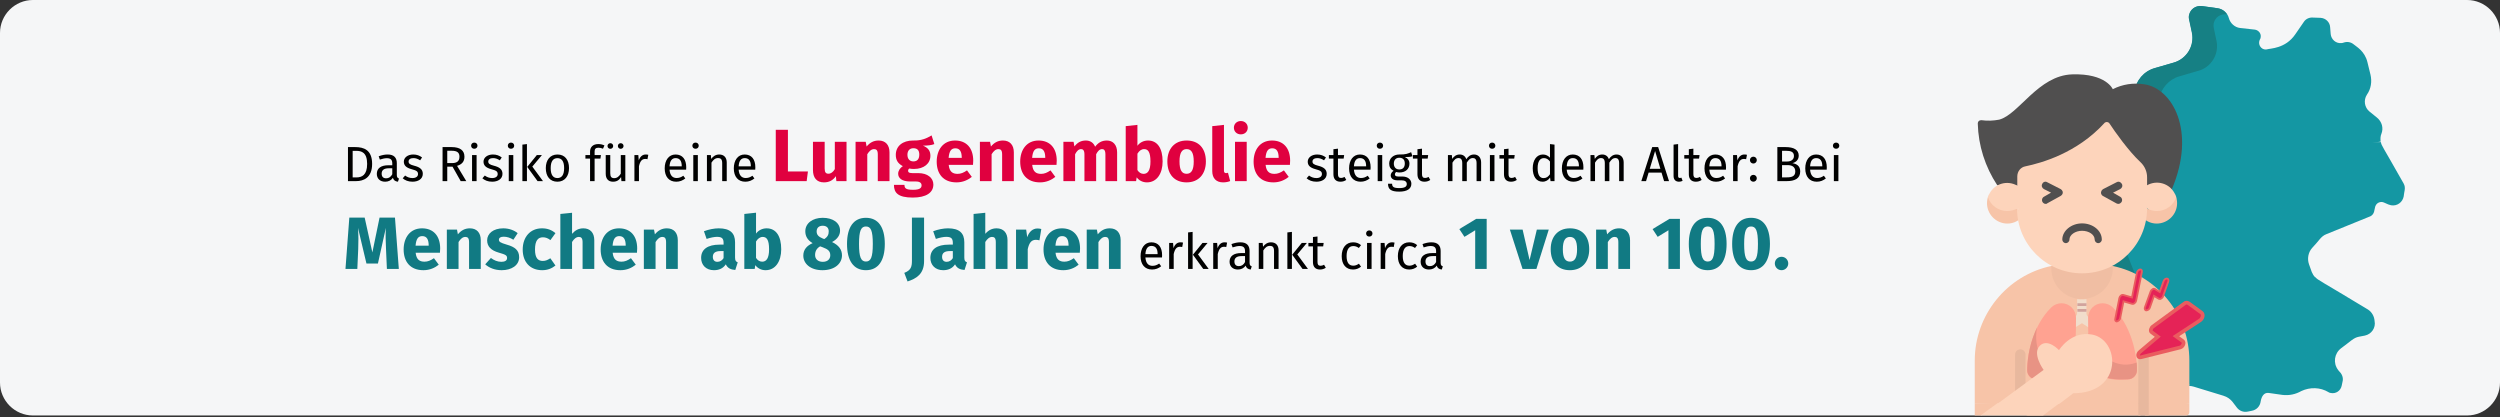<?xml version="1.0" encoding="UTF-8"?>
<svg xmlns="http://www.w3.org/2000/svg" xmlns:xlink="http://www.w3.org/1999/xlink" width="911px" height="152px" viewBox="0 0 911 152" version="1.1">
  <rect x="0" y="0" width="911" height="152" fill="#333333" stroke="none"/>
  <title>lungenembolie-haeufigkeit</title>
  <g id="Page-1" stroke="none" stroke-width="1" fill="none" fill-rule="evenodd">
    <g id="vorlage" transform="translate(2, -6711)" fill-rule="nonzero">
      <g id="lungenembolie-haeufigkeit" transform="translate(-2, 6711)">
        <g>
          <g id="Mask" fill="#F5F6F7">
            <path d="M911,12 L911,139.4 C911,146 905.6,151.4 899,151.4 L899,151.4 L12,151.4 C5.4,151.4 0,146 0,139.4 L0,12 C0,5.4 5.4,0 12,0 L899,0 C905.6,0 911,5.4 911,12 Z" id="Path"></path>
          </g>
          <g id="Group" transform="translate(719.6, 2.164)">
            <g id="Path" transform="translate(43.013, 0)">
              <path d="M105.188,46.536 C104.787,47.436 104.787,48.436 104.888,49.436 L58.688,56.836 L11.787,49.436 L12.988,46.036 C14.088,42.936 13.887,41.336 15.287,31.236 C15.787,27.136 18.788,23.736 22.688,22.636 L29.587,20.636 C34.288,19.336 37.188,14.536 36.188,9.736 L35.188,5.036 C34.688,2.736 36.188,0.536 38.388,0.136 C38.888,0.036 39.288,0.036 39.788,0.036 L45.487,0.836 C47.487,1.136 49.087,2.536 49.587,4.436 C50.087,6.336 51.788,7.836 53.688,8.036 L59.087,8.636 C60.388,8.836 61.388,10.036 61.188,11.336 C61.188,11.636 61.087,11.936 60.888,12.236 C60.288,13.436 60.688,14.836 61.788,15.536 C62.288,15.836 62.888,15.936 63.388,15.836 C64.588,15.436 70.188,15.636 73.787,10.336 L76.888,5.836 C77.588,4.736 78.888,4.136 80.188,4.236 L82.987,4.336 C84.888,4.436 86.388,5.936 86.487,7.736 L86.688,10.236 C86.888,12.236 88.588,13.736 90.588,13.536 C90.888,13.536 91.188,13.436 91.487,13.336 C92.688,12.936 93.987,13.136 94.987,13.936 C95.987,14.836 99.088,16.336 100.088,20.536 L101.188,25.036 C101.787,27.536 101.388,30.236 99.888,32.336 C98.588,34.336 98.987,37.036 100.888,38.536 L103.487,40.636 C105.388,42.136 105.987,44.536 105.188,46.536 L105.188,46.536 Z" fill="#1497A3"></path>
              <path d="M21.887,49.036 C22.988,45.936 22.788,44.336 24.188,34.236 C24.688,30.136 27.688,26.736 31.587,25.636 L38.487,23.636 C43.188,22.336 46.087,17.536 45.087,12.736 L44.087,8.036 C43.587,5.736 45.087,3.536 47.288,3.136 C47.788,3.036 48.188,3.036 48.688,3.036 L48.888,3.036 C48.087,1.836 46.888,1.036 45.388,0.836 L39.688,0.036 C37.388,-0.264 35.288,1.336 34.987,3.636 C34.888,4.136 34.987,4.536 35.087,5.036 L36.087,9.736 C37.087,14.536 34.188,19.236 29.488,20.636 L22.587,22.636 C18.587,23.736 15.688,27.136 15.188,31.236 C13.787,41.236 13.988,42.936 12.887,46.036 L11.688,49.436 L21.188,50.936 L21.887,49.036 Z" fill="#168084"></path>
              <path d="M99.088,120.136 L96.987,120.536 C94.987,120.936 94.188,122.036 90.487,124.736 C87.987,126.636 87.487,130.136 89.388,132.636 C89.487,132.736 89.588,132.936 89.688,133.036 C90.688,133.936 91.287,135.236 91.088,136.536 L90.688,138.436 C90.287,140.236 88.588,141.436 86.688,141.036 C86.388,140.936 86.088,140.936 85.888,140.736 C82.888,138.936 79.188,138.836 75.987,140.336 C73.888,141.536 71.487,142.036 69.088,141.736 L64.188,141.036 C62.288,140.736 61.487,142.436 61.188,144.036 C60.987,145.836 59.688,147.236 57.888,147.536 L56.388,147.836 C54.888,148.136 53.388,147.536 52.487,146.336 C51.487,145.236 50.587,142.936 47.587,142.036 L36.788,138.736 C34.788,138.136 32.587,138.536 30.988,139.736 L29.488,140.836 C27.988,141.936 26.087,142.236 24.387,141.436 L21.587,140.236 C19.587,139.336 18.387,137.236 18.587,135.036 L19.087,130.136 C19.387,127.236 20.587,124.436 22.587,122.236 L25.788,118.636 C26.988,117.136 27.288,115.136 26.488,113.436 C25.988,111.636 24.488,110.336 22.587,110.136 L7.487,108.336 C5.487,108.136 3.987,106.236 4.287,104.236 C4.287,103.836 4.388,103.536 4.588,103.236 L6.088,99.836 C6.188,99.536 6.287,99.136 6.388,98.836 L41.188,90.536 L81.088,98.836 C82.188,100.036 82.287,99.736 100.287,110.636 C101.688,111.536 102.588,113.136 102.688,114.836 C103.188,117.236 101.588,119.636 99.088,120.136 L99.088,120.136 Z" fill="#1497A3"></path>
              <path d="M6.388,98.736 C6.388,99.136 6.287,99.436 6.088,99.736 L4.588,103.136 C3.788,105.036 4.588,107.236 6.487,108.036 C6.787,108.136 7.188,108.236 7.487,108.336 L14.188,109.136 C13.588,108.136 13.387,106.936 13.787,105.836 C14.287,103.836 14.688,101.836 14.887,99.836 C14.988,99.536 15.088,99.136 15.188,98.836 L6.388,98.736 L6.388,98.736 Z" fill="#168084"></path>
              <path d="M113.287,69.436 C112.888,71.536 110.888,73.036 108.688,72.636 C108.388,72.536 107.987,72.436 107.688,72.336 L106.088,71.636 C104.987,71.136 103.588,71.636 103.088,72.736 C102.987,72.836 102.987,73.036 102.888,73.236 L102.487,75.036 C102.287,75.736 101.787,76.336 101.188,76.636 L85.188,83.136 C83.088,83.936 82.588,85.436 79.888,88.236 C78.487,89.836 78.088,92.136 78.787,94.136 L79.787,96.936 C80.088,97.636 80.487,98.336 80.987,98.836 L6.388,98.836 C6.487,98.236 6.388,97.536 6.188,97.036 C-0.013,81.136 2.087,88.036 0.188,79.936 C-0.312,77.536 0.188,75.036 1.688,73.036 C3.587,70.336 3.788,66.736 2.288,63.836 C1.288,61.836 2.188,59.336 4.188,58.336 C4.787,58.036 5.388,57.936 5.987,57.936 C7.688,57.936 9.287,56.836 9.887,55.236 L11.887,49.636 L104.987,49.636 C105.287,51.136 105.287,50.536 113.287,64.736 C114.188,66.336 113.388,67.836 113.287,69.436 L113.287,69.436 Z" fill="#1497A3"></path>
              <path d="M15.088,96.936 C8.887,81.036 10.988,87.936 9.088,79.836 C8.588,77.436 9.088,74.936 10.588,72.936 C12.488,70.236 12.688,66.636 11.188,63.736 C10.188,61.736 11.088,59.236 13.088,58.236 C13.688,57.936 14.287,57.836 14.887,57.836 C16.587,57.836 18.188,56.736 18.788,55.136 L21.887,49.536 L11.988,49.536 L9.988,55.136 C9.387,56.736 7.888,57.836 6.088,57.836 C3.788,57.836 1.988,59.636 1.988,61.936 C1.988,62.536 2.087,63.136 2.388,63.736 C3.987,66.636 3.788,70.236 1.788,72.936 C0.287,74.936 -0.212,77.436 0.287,79.836 C2.188,87.936 0.087,81.036 6.287,96.936 C6.487,97.536 6.588,98.136 6.487,98.736 L15.387,98.736 C15.387,98.136 15.387,97.436 15.088,96.936 Z" fill="#168084"></path>
            </g>
            <g transform="translate(0, 24.916)">
              <path d="M76,119.82 L78.2,112.92 L78.2,104.32 C78.2,87.62 66.5,73.22 50.2,69.82 C43.3,73.52 34.9,73.52 28,69.82 C11.7,73.22 2.78383965e-22,87.72 2.78383965e-22,104.32 L2.78383965e-22,119.82 L40,122.02 L76,119.82 Z" id="Path" fill="#F7C4A8"></path>
              <path d="M8.2,40.42 C3.8,33.72 1.3,26.02 1.1,17.92 C1.1,17.22 1.6,16.72 2.3,16.72 C2.4,16.72 2.4,16.72 2.5,16.72 C4.6,17.02 6.8,16.92 8.9,16.52 C16.1,14.62 23.1,0.42 35.5,0.02 C47.9,-0.38 50.3,5.42 50.3,5.42 C53.8,3.62 57.8,3.02 61.7,3.62 C71.9,5.02 80.9,20.52 71.8,41.92 L8.2,40.42 Z" id="Path" fill="#504F4F"></path>
              <path d="M4.8,44.62 C4.7,48.62 7.9,51.82 11.8,51.92 L15.4,48.92 L18.5,44.72 L15.4,40.52 C11.8,38.52 7.3,39.82 5.4,43.42 C5.1,43.82 4.9,44.22 4.8,44.62 L4.8,44.62 Z" id="Path" fill="#FDD4BB"></path>
              <path d="M11.8,49.82 C8.6,49.82 5.7,47.72 4.8,44.72 C3.6,48.62 5.7,52.72 9.6,54.02 C11.7,54.72 14,54.42 15.8,53.22 L17.7,50.62 L15.4,48.92 C14.3,49.52 13.1,49.82 11.8,49.82 L11.8,49.82 Z" id="Path" fill="#F7C4A8"></path>
              <path d="M73.4,44.62 C73.5,48.62 70.3,51.82 66.4,51.92 L62.8,48.82 L59.7,44.62 L62.8,40.42 C66.4,38.42 70.9,39.72 72.8,43.32 C73.1,43.82 73.3,44.22 73.4,44.62 L73.4,44.62 Z" id="Path" fill="#FDD4BB"></path>
              <path d="M66.4,49.82 C69.6,49.82 72.5,47.72 73.4,44.72 C74.6,48.62 72.5,52.72 68.6,54.02 C66.5,54.72 64.2,54.42 62.4,53.22 L60.5,50.62 L62.8,48.92 C63.9,49.52 65.1,49.82 66.4,49.82 Z" id="Path" fill="#F7C4A8"></path>
              <path d="M39.1,70.22 C52.2,70.22 62.8,61.02 62.8,44.32 L62.8,37.52 C62.8,35.42 61.9,33.42 60.4,32.02 C56,27.92 51,20.82 49.1,17.92 C48.7,17.32 47.9,17.22 47.4,17.62 C47.3,17.72 47.2,17.72 47.2,17.82 C37.2,28.72 24.3,32.32 18.5,33.52 C16.7,33.82 15.5,35.42 15.5,37.22 L15.5,44.42 C15.4,60.02 26,70.22 39.1,70.22 Z" id="Path" fill="#FDD4BB"></path>
              <polygon id="Path" fill="#F7C4A8" points="78.2 119.82 69.2 122.02 60.2 119.82 60.2 112.92 78.2 112.92"></polygon>
              <path d="M62.1,124.32 L77,124.32 C77.7,124.32 78.2,123.82 78.2,123.12 L78.2,119.82 L62.1,119.82 L60.2,122.12 L62.1,124.32 Z" id="Path" fill="#F7C4A8"></path>
              <polygon id="Path" fill="#F7C4A8" points="60.2 119.82 33.1 119.82 25.8 122.02 18.7 124.32 60.4 124.32 60.2 122.02"></polygon>
              <path d="M63.4,119.82 L63.4,102.12 C63.4,101.12 62.6,100.22 61.5,100.22 C60.4,100.22 59.6,101.02 59.6,102.12 L59.6,119.82 L61.5,122.12 L63.4,119.82 Z" id="Path" fill="#E8B89E"></path>
              <path d="M18.5,119.82 L18.5,102.12 C18.5,101.12 17.7,100.22 16.6,100.22 C15.6,100.22 14.7,101.02 14.7,102.12 L14.7,119.82 L16.6,122.12 L18.5,119.82 Z" id="Path" fill="#E8B89E"></path>
              <polygon id="Path" fill="#E8B89E" points="59.6 119.82 63.4 119.82 63.4 124.32 59.6 124.32"></polygon>
              <path d="M50.3,70.62 C50.3,76.12 46.4,80.72 41,81.72 C40.4,81.82 39.7,81.92 39.1,81.92 C32.9,81.92 27.9,76.92 27.9,70.72 L27.9,70.72 C27.9,70.42 27.9,70.12 27.9,69.82 L50.3,69.82 C50.3,70.02 50.3,70.32 50.3,70.62 Z" id="Path" fill="#F0BEA3"></path>
              <path d="M39.1,68.02 C26,68.02 15.4,57.42 15.4,44.32 L15.4,48.82 C15.4,61.92 26,72.52 39.1,72.52 C52.2,72.52 62.8,61.92 62.8,48.82 L62.8,44.32 C62.8,57.42 52.2,68.02 39.1,68.02 L39.1,68.02 Z" id="Path" fill="#FDD4BB"></path>
              <polygon id="Path" fill="#F7C4A8" points="2.78383965e-22 119.82 2.78383965e-22 124.32 2.2 124.32 9.8 122.02 8.4 119.82"></polygon>
              <g id="adern" transform="translate(19.1, 81.92)">
                <path d="M25.9,9.1 L24.6,11.2 C24.5,11.4 24.2,11.5 24,11.3 L24,11.3 L20.6,9.2 C20.5,9.1 20.3,9 20.2,8.9 C20.1,8.8 19.9,8.8 19.7,8.9 C19.6,9 19.4,9.1 19.3,9.2 L15.9,11.3 C15.7,11.4 15.5,11.4 15.3,11.2 L15.3,11.2 L14,9.1 C13.9,8.9 13.9,8.7 14.1,8.5 L17.5,6.4 C17.9,6.1 18.2,5.6 18.2,5.1 L18.2,0 C18.7,0.1 19.2,0.1 19.8,0.1 C20.4,0.1 21,0.1 21.6,0 L21.6,5.2 C21.6,5.7 21.9,6.2 22.3,6.5 L25.7,8.6 C26,8.7 26,8.9 25.9,9.1 Z" id="Path" fill="#F1DDCB"></path>
                <g id="Gruppe_11" transform="translate(18.3, 1.5)" fill="#D1A39D">
                  <rect id="Gruppe_2" x="0" y="0" width="3.3" height="1"></rect>
                  <rect id="Gruppe_1" x="0" y="2.1" width="3.3" height="1"></rect>
                </g>
                <path d="M30.7,9.5 C30.5,9.7 30.3,9.7 30,9.7 L25,8.3 L24.6,10.2 L29.5,11.3 C29.7,11.4 29.9,11.6 30,11.8 L30.5,13.7 C30.4,14.2 30.4,14.7 30.3,15.2 L31.2,13 L33.3,16.7 L31.8,12.9 C31.9,12.9 35.8,15.6 35.8,15.5 L31.5,11.4 C31.5,11.3 31.5,11.2 31.4,11.2 C31.4,11.1 31.4,11 31.5,11 C31.6,11 31.6,10.9 31.7,10.8 L35.7,13.1 C35.8,13 32.4,10.1 32.4,10.1 L33.6,8.8 C33.6,8.8 32.1,9.1 32,9.2 L31.6,6.2 L31.1,9.2 L30.7,9.5 Z" id="Gruppe_8" fill="#F1DDCB"></path>
                <path d="M27.6,13.9 L24.7,9.6 L23.4,10.5 L26.3,14.8 C26.4,15 26.5,15.3 26.4,15.5 L25.2,20.9 L27.5,16.9 C27.5,16.8 31.4,22.5 31.4,22.5 C31.4,22.4 28,15.8 28.1,15.8 C28.2,15.8 30.1,17.4 30.1,17.4 C30.2,17.4 34.9,21 34.9,21 C34.9,21 33.9,20 32.7,18.9 L34.1,19.1 C34,19 32.2,18.4 32.1,18.3 C31,17.2 29.9,16.1 29.9,16.1 C29.9,16.1 27.7,14.1 27.6,13.9 Z" id="Gruppe_7" fill="#F1DDCB"></path>
                <polyline id="Gruppe_6" fill="#F1DDCB" points="26.3 18.8 27.3 20.5 26.5 22.5 27.7 21 29 23.2 26.9 17.8"></polyline>
                <polyline id="Gruppe_5" fill="#F1DDCB" points="31.1 18.1 31.7 21 31.6 18.5"></polyline>
                <path d="M8.6,9.1 L8.1,6.1 L7.7,9.1 C7.6,9 6.1,8.7 6.1,8.7 L7.3,10 C7.2,10.1 3.9,13 4,13 L8,10.7 C8.1,10.8 8.1,10.8 8.2,10.9 C8.3,10.9 8.3,11 8.3,11.1 C8.3,11.2 8.2,11.3 8.2,11.3 L3.9,15.4 C3.9,15.5 7.8,12.8 7.9,12.8 L6.4,16.6 L8.5,12.9 L9.4,15.1 C9.4,14.6 9.3,14.1 9.2,13.6 L9.7,11.7 C9.8,11.5 10,11.3 10.2,11.2 L15.1,10.1 L14.7,8.2 L9.7,9.6 C9.5,9.7 9.2,9.6 9,9.4 L8.6,9.1 Z" id="Gruppe_4" fill="#F1DDCB"></path>
                <path d="M10,16.1 C10,16.1 8.9,17.1 7.8,18.3 C7.7,18.4 5.9,19 5.8,19.1 L7.2,18.9 C6.1,20 5,21 5,21 C5,21 9.7,17.4 9.8,17.4 C9.8,17.4 11.7,15.8 11.8,15.8 C11.9,15.8 6.4,24.8 6.4,24.9 C6.4,24.9 12.3,16.8 12.3,16.9 L14.6,20.9 L13.9,17.8 L15,18.2 L13.7,16.9 L13.4,15.6 C13.3,15.4 13.3,15.1 13.5,14.9 L16.4,10.6 L15.1,9.7 L12.2,14 C12.1,14.1 10,16.1 10,16.1 Z" id="Gruppe_3" fill="#F1DDCB"></path>
                <polyline id="Gruppe_2-2" fill="#F1DDCB" points="9.4 20.7 10.5 22.4 9.7 24.4 10.8 22.9 12.2 25.1 10.1 19.7"></polyline>
                <path d="M27.5,1.5 C28.9,1.5 30.3,2.1 31.3,3.1 C37.6,9.4 40,19.2 40,26 C40,27.8 38.5,29.3 36.7,29.3 C35.1,29.3 29.3,30 25.7,27.3 C25.5,27.1 25.3,27 25.1,26.8 C24.5,26.2 24,25.4 23.8,24.5 C22.3,19.2 22.2,12.2 22.2,7 C22.2,3.8 24.6,1.5 27.5,1.5 Z" id="Gruppe_16" fill="#FFA291"></path>
                <path d="M36.7,29.2 C38.5,29.2 40,27.7 40,25.9 L40,25.9 C40,25 40,24 39.9,23.1 C30.9,26.5 24,17.9 22.3,12.4 C22.4,16.4 22.9,20.4 23.8,24.3 C24.1,25.5 24.8,26.5 25.7,27.1 C29.3,29.8 35.1,29.2 36.7,29.2 Z" id="Gruppe_15" fill="#E89384"></path>
                <path d="M12.5,1.5 C11.1,1.5 9.7,2.1 8.7,3.1 C2.4,9.4 1.13686838e-13,19.2 1.13686838e-13,26 C1.13686838e-13,27.8 1.5,29.3 3.3,29.3 C4.9,29.3 10.7,30 14.3,27.3 C15.3,26.6 16,25.6 16.2,24.5 C17.7,19.2 17.8,12.2 17.8,7 C17.8,3.8 15.4,1.5 12.5,1.5 L12.5,1.5 Z" id="Gruppe_14" fill="#FFA291"></path>
                <path d="M16.7,22.2 C5.1,28.1 2.2,17.4 3.6,10.3 C1.3,15.2 0.1,20.5 -2.78383965e-22,25.9 C-2.78383965e-22,27.7 1.5,29.2 3.3,29.2 C4.9,29.2 10.7,29.9 14.3,27.2 C15.3,26.5 16,25.5 16.2,24.4 C16.4,23.6 16.6,22.9 16.7,22.2 Z" id="Gruppe_13" fill="#E89384"></path>
              </g>
              <path d="M8.3,120.02 L20.1,122.02 L30.9,120.02 L35.9,116.22 C54.1,116.22 53,96.72 42.7,94.82 C35,93.42 30.7,100.52 30.7,100.52 C30.7,100.52 26.6,96.02 23.7,98.92 C20.8,101.82 25.1,107.72 25.1,107.72 L8.3,120.02 Z" id="Path" fill="#FDD4BB"></path>
              <polygon id="Path" fill="#FDD4BB" points="8.3 119.82 2.1 124.32 24.9 124.32 30.9 119.82"></polygon>
              <path d="M25.9,47.22 C25.1,47.22 24.5,46.62 24.5,45.82 C24.5,45.32 24.8,44.82 25.2,44.62 L27.8,43.12 L25.2,41.82 C24.5,41.42 24.2,40.62 24.6,39.92 C24.8,39.42 25.3,39.12 25.8,39.12 C26,39.12 26.2,39.22 26.4,39.32 L31.3,41.82 C32,42.22 32.3,43.02 31.9,43.72 C31.8,43.92 31.6,44.12 31.3,44.32 L26.4,47.02 C26.4,47.12 26.2,47.22 25.9,47.22 L25.9,47.22 Z" id="Path" fill="#504F4F"></path>
              <path d="M52.3,47.22 C52.1,47.22 51.8,47.12 51.6,47.02 L46.7,44.32 C46,43.92 45.8,43.12 46.2,42.42 C46.3,42.22 46.5,42.02 46.8,41.82 L51.7,39.32 C52.4,38.92 53.2,39.22 53.6,39.92 C54,40.62 53.7,41.42 53,41.82 L50.4,43.12 L53,44.62 C53.7,45.02 53.9,45.82 53.5,46.52 C53.2,46.92 52.8,47.22 52.3,47.22 L52.3,47.22 Z" id="Path" fill="#504F4F"></path>
              <g id="Path" transform="translate(51.161, 71.104)" fill="#E52357" stroke="#EA5C5F">
                <path d="M25.239,12.415 L13.739,20.815 C13.039,21.315 12.739,22.415 13.239,22.815 L15.539,24.515 L9.039,30.015 C8.039,30.815 8.239,32.315 9.339,32.015 L23.739,28.415 C24.739,28.115 25.339,26.615 24.639,26.115 L22.139,24.315 L30.839,18.615 C31.939,17.915 32.239,16.415 31.539,15.815 L26.739,12.315 C26.239,12.015 25.639,12.015 25.239,12.415 Z" stroke-width="1.351"></path>
                <path d="M0.239,18.815 C0.039,18.615 -0.061,18.315 0.039,18.015 L1.539,10.415 C1.639,10.015 1.839,9.715 2.139,9.515 C2.339,9.315 2.739,9.215 3.039,9.315 L6.139,10.215 L7.939,1.215 C8.039,0.615 8.439,0.215 9.039,0.015 C9.539,-0.085 9.839,0.315 9.739,0.915 L7.639,11.415 C7.539,11.815 7.339,12.115 7.039,12.315 C6.839,12.515 6.439,12.615 6.139,12.515 L3.039,11.615 L1.839,17.715 C1.739,18.315 1.239,18.715 0.739,18.915 C0.539,19.015 0.339,18.915 0.239,18.815 Z" stroke-width="0.675"></path>
                <path d="M11.039,14.815 C10.739,14.515 10.739,14.115 10.839,13.815 L12.939,8.015 C13.039,7.715 13.339,7.415 13.639,7.215 C13.839,7.015 14.239,7.015 14.439,7.115 L16.239,8.215 L17.639,4.315 C17.839,3.715 18.339,3.315 18.839,3.315 C19.339,3.315 19.539,3.815 19.339,4.415 L17.439,9.815 C17.339,10.215 17.039,10.415 16.739,10.615 C16.539,10.815 16.139,10.815 15.939,10.715 L14.139,9.615 L12.639,13.915 C12.439,14.515 11.939,14.815 11.439,14.915 C11.239,14.915 11.139,14.915 11.039,14.815 Z" stroke-width="0.675"></path>
              </g>
              <path d="M45,61.52 C44.3,61.52 43.7,60.92 43.7,60.22 C43.7,58.42 41.6,57.02 39.1,57.02 C36.6,57.02 34.5,58.52 34.5,60.22 C34.5,60.92 33.9,61.52 33.2,61.52 C32.5,61.52 31.9,60.92 31.9,60.22 C31.9,57.02 35.2,54.32 39.1,54.32 C43,54.32 46.3,56.92 46.3,60.22 C46.3,60.92 45.7,61.52 45,61.52 Z" id="Path" fill="#504F4F"></path>
            </g>
          </g>
        </g>
        <g id="Das-Risiko-für-eine" transform="translate(125.891, 44.103)">
          <path d="M3.501,9.495 L0.909,9.495 L0.909,21.897 L3.879,21.897 C6.561,21.897 9.711,20.691 9.711,15.633 C9.711,10.485 6.669,9.495 3.501,9.495 Z M3.879,10.863 C5.859,10.863 7.893,11.439 7.893,15.633 C7.893,19.719 5.949,20.547 4.005,20.547 L2.619,20.547 L2.619,10.863 L3.879,10.863 Z" id="Shape" fill="#000000"></path>
          <path d="M18.711,19.683 L18.711,15.345 C18.711,13.365 17.667,12.195 15.381,12.195 C14.319,12.195 13.275,12.411 12.105,12.843 L12.519,14.049 C13.491,13.725 14.373,13.545 15.075,13.545 C16.389,13.545 17.055,14.049 17.055,15.417 L17.055,16.119 L15.597,16.119 C12.951,16.119 11.421,17.217 11.421,19.251 C11.421,20.943 12.555,22.113 14.445,22.113 C15.597,22.113 16.605,21.681 17.271,20.691 C17.559,21.627 18.171,22.005 19.125,22.113 L19.503,20.961 C19.017,20.781 18.711,20.511 18.711,19.683 Z M14.823,20.871 C13.743,20.871 13.185,20.277 13.185,19.161 C13.185,17.865 14.067,17.217 15.813,17.217 L17.055,17.217 L17.055,19.395 C16.515,20.385 15.795,20.871 14.823,20.871 Z" id="Shape" fill="#000000"></path>
          <path d="M24.687,12.195 C22.725,12.195 21.267,13.293 21.267,14.805 C21.267,16.137 22.077,17.019 24.129,17.559 C25.965,18.045 26.433,18.405 26.433,19.341 C26.433,20.241 25.641,20.781 24.399,20.781 C23.373,20.781 22.491,20.439 21.735,19.863 L20.853,20.871 C21.681,21.591 22.833,22.113 24.435,22.113 C26.361,22.113 28.179,21.213 28.179,19.233 C28.179,17.577 27.027,16.785 25.029,16.281 C23.499,15.885 22.995,15.525 22.995,14.751 C22.995,13.995 23.661,13.509 24.741,13.509 C25.623,13.509 26.361,13.779 27.207,14.319 L27.909,13.275 C27.009,12.591 26.019,12.195 24.687,12.195 Z" id="Path" fill="#000000"></path>
          <path d="M41.985,21.897 L44.019,21.897 L40.671,16.335 C42.453,15.795 43.353,14.751 43.353,13.005 C43.353,10.683 41.733,9.495 38.637,9.495 L35.379,9.495 L35.379,21.897 L37.089,21.897 L37.089,16.641 L39.015,16.641 L41.985,21.897 Z M37.089,15.327 L37.089,10.827 L38.619,10.827 C40.653,10.827 41.535,11.457 41.535,13.005 C41.535,14.679 40.545,15.327 38.817,15.327 L37.089,15.327 Z" id="Shape" fill="#000000"></path>
          <path d="M46.935,7.857 C46.251,7.857 45.783,8.343 45.783,8.991 C45.783,9.621 46.251,10.107 46.935,10.107 C47.637,10.107 48.105,9.621 48.105,8.991 C48.105,8.343 47.637,7.857 46.935,7.857 Z M47.781,12.411 L46.125,12.411 L46.125,21.897 L47.781,21.897 L47.781,12.411 Z" id="Shape" fill="#000000"></path>
          <path d="M53.721,12.195 C51.759,12.195 50.301,13.293 50.301,14.805 C50.301,16.137 51.111,17.019 53.163,17.559 C54.999,18.045 55.467,18.405 55.467,19.341 C55.467,20.241 54.675,20.781 53.433,20.781 C52.407,20.781 51.525,20.439 50.769,19.863 L49.887,20.871 C50.715,21.591 51.867,22.113 53.469,22.113 C55.395,22.113 57.213,21.213 57.213,19.233 C57.213,17.577 56.061,16.785 54.063,16.281 C52.533,15.885 52.029,15.525 52.029,14.751 C52.029,13.995 52.695,13.509 53.775,13.509 C54.657,13.509 55.395,13.779 56.241,14.319 L56.943,13.275 C56.043,12.591 55.053,12.195 53.721,12.195 Z" id="Path" fill="#000000"></path>
          <path d="M60.309,7.857 C59.625,7.857 59.157,8.343 59.157,8.991 C59.157,9.621 59.625,10.107 60.309,10.107 C61.011,10.107 61.479,9.621 61.479,8.991 C61.479,8.343 61.011,7.857 60.309,7.857 Z M61.155,12.411 L59.499,12.411 L59.499,21.897 L61.155,21.897 L61.155,12.411 Z" id="Shape" fill="#000000"></path>
          <path d="M66.123,8.397 L64.467,8.595 L64.467,21.897 L66.123,21.897 L66.123,8.397 Z M71.577,12.411 L69.723,12.411 L66.231,16.713 L69.993,21.897 L71.973,21.897 L68.085,16.605 L71.577,12.411 Z" id="Shape" fill="#000000"></path>
          <path d="M77.247,12.195 C74.547,12.195 72.999,14.229 72.999,17.163 C72.999,20.169 74.529,22.113 77.229,22.113 C79.911,22.113 81.459,20.079 81.459,17.145 C81.459,14.139 79.947,12.195 77.247,12.195 Z M77.247,13.527 C78.813,13.527 79.677,14.679 79.677,17.145 C79.677,19.629 78.813,20.781 77.229,20.781 C75.645,20.781 74.781,19.629 74.781,17.163 C74.781,14.679 75.663,13.527 77.247,13.527 Z" id="Shape" fill="#000000"></path>
          <path d="M92.187,9.729 C92.673,9.729 93.231,9.819 93.843,10.089 L94.365,8.883 C93.609,8.559 92.997,8.397 92.097,8.397 C90.171,8.397 89.127,9.531 89.127,11.115 L89.127,12.411 L87.435,12.411 L87.435,13.689 L89.127,13.689 L89.127,21.897 L90.783,21.897 L90.783,13.689 L92.907,13.689 L93.087,12.411 L90.783,12.411 L90.783,11.097 C90.783,10.179 91.143,9.729 92.187,9.729 Z" id="Path" fill="#000000"></path>
          <path d="M96.525,8.073 C95.931,8.073 95.481,8.523 95.481,9.099 C95.481,9.675 95.931,10.125 96.525,10.125 C97.101,10.125 97.551,9.675 97.551,9.099 C97.551,8.523 97.101,8.073 96.525,8.073 Z M100.287,8.073 C99.711,8.073 99.261,8.523 99.261,9.099 C99.261,9.675 99.711,10.125 100.287,10.125 C100.881,10.125 101.331,9.675 101.331,9.099 C101.331,8.523 100.881,8.073 100.287,8.073 Z M101.979,12.411 L100.323,12.411 L100.323,19.179 C99.747,20.133 98.973,20.817 97.947,20.817 C96.921,20.817 96.489,20.331 96.489,19.035 L96.489,12.411 L94.833,12.411 L94.833,19.215 C94.833,21.069 95.823,22.113 97.479,22.113 C98.829,22.113 99.711,21.573 100.431,20.421 L100.557,21.897 L101.979,21.897 L101.979,12.411 Z" id="Shape" fill="#000000"></path>
          <path d="M109.413,12.195 C108.261,12.195 107.379,12.915 106.875,14.337 L106.713,12.411 L105.291,12.411 L105.291,21.897 L106.947,21.897 L106.947,16.479 C107.343,14.661 108.027,13.815 109.215,13.815 C109.557,13.815 109.755,13.851 110.043,13.923 L110.349,12.303 C110.061,12.231 109.719,12.195 109.413,12.195 Z" id="Path" fill="#000000"></path>
          <path d="M124.173,16.875 C124.173,13.977 122.823,12.195 120.267,12.195 C117.819,12.195 116.325,14.301 116.325,17.253 C116.325,20.259 117.873,22.113 120.519,22.113 C121.833,22.113 122.895,21.663 123.831,20.925 L123.111,19.935 C122.283,20.511 121.581,20.763 120.645,20.763 C119.277,20.763 118.251,19.917 118.089,17.721 L124.137,17.721 C124.155,17.505 124.173,17.199 124.173,16.875 Z M122.535,16.497 L118.089,16.497 C118.215,14.391 119.043,13.509 120.303,13.509 C121.797,13.509 122.535,14.535 122.535,16.389 L122.535,16.497 Z" id="Shape" fill="#000000"></path>
          <path d="M127.557,7.857 C126.873,7.857 126.405,8.343 126.405,8.991 C126.405,9.621 126.873,10.107 127.557,10.107 C128.259,10.107 128.727,9.621 128.727,8.991 C128.727,8.343 128.259,7.857 127.557,7.857 Z M128.403,12.411 L126.747,12.411 L126.747,21.897 L128.403,21.897 L128.403,12.411 Z" id="Shape" fill="#000000"></path>
          <path d="M136.179,12.195 C134.937,12.195 133.929,12.843 133.281,13.815 L133.137,12.411 L131.715,12.411 L131.715,21.897 L133.371,21.897 L133.371,15.165 C134.001,14.157 134.721,13.491 135.783,13.491 C136.701,13.491 137.277,13.905 137.277,15.327 L137.277,21.897 L138.933,21.897 L138.933,15.093 C138.933,13.293 137.925,12.195 136.179,12.195 Z" id="Path" fill="#000000"></path>
          <path d="M149.355,16.875 C149.355,13.977 148.005,12.195 145.449,12.195 C143.001,12.195 141.507,14.301 141.507,17.253 C141.507,20.259 143.055,22.113 145.701,22.113 C147.015,22.113 148.077,21.663 149.013,20.925 L148.293,19.935 C147.465,20.511 146.763,20.763 145.827,20.763 C144.459,20.763 143.433,19.917 143.271,17.721 L149.319,17.721 C149.337,17.505 149.355,17.199 149.355,16.875 Z M147.717,16.497 L143.271,16.497 C143.397,14.391 144.225,13.509 145.485,13.509 C146.979,13.509 147.717,14.535 147.717,16.389 L147.717,16.497 Z" id="Shape" fill="#000000"></path>
          <polygon id="Path" fill="#E0003F" points="161.226 3.186 156.798 3.186 156.798 21.897 168.057 21.897 168.516 18.387 161.226 18.387"></polygon>
          <path d="M182.583,7.56 L178.317,7.56 L178.317,17.523 C177.696,18.603 176.886,19.197 175.995,19.197 C175.104,19.197 174.618,18.765 174.618,17.307 L174.618,7.56 L170.352,7.56 L170.352,17.847 C170.352,20.628 171.675,22.356 174.348,22.356 C176.265,22.356 177.669,21.6 178.695,20.088 L178.884,21.897 L182.583,21.897 L182.583,7.56 Z" id="Path" fill="#E0003F"></path>
          <path d="M194.274,7.101 C192.465,7.101 191.088,7.857 189.9,9.288 L189.576,7.56 L185.877,7.56 L185.877,21.897 L190.143,21.897 L190.143,12.096 C190.872,10.908 191.682,10.233 192.627,10.233 C193.464,10.233 193.977,10.638 193.977,12.15 L193.977,21.897 L198.243,21.897 L198.243,11.421 C198.243,8.694 196.758,7.101 194.274,7.101 Z" id="Path" fill="#E0003F"></path>
          <path d="M213.579,5.238 C211.851,6.264 210.015,7.182 206.829,7.101 C203.076,7.101 200.538,9.099 200.538,12.339 C200.538,14.202 201.267,15.471 203.103,16.443 C202.077,17.091 201.402,18.144 201.402,19.197 C201.402,20.736 202.671,22.032 205.803,22.032 L207.882,22.032 C209.313,22.032 209.934,22.599 209.934,23.436 C209.934,24.354 209.34,25.056 206.829,25.056 C204.237,25.056 203.697,24.516 203.697,23.274 L199.863,23.274 C199.863,26.109 201.294,27.891 206.721,27.891 C211.635,27.891 214.227,26.082 214.227,23.139 C214.227,20.736 212.094,18.981 208.746,18.981 L206.586,18.981 C205.209,18.981 205.02,18.549 205.02,18.117 C205.02,17.793 205.182,17.469 205.479,17.307 C205.992,17.415 206.532,17.469 207.126,17.469 C210.852,17.469 213.147,15.444 213.147,12.663 C213.147,10.8 212.256,9.747 210.447,8.964 C212.256,8.964 213.579,8.802 214.578,8.397 L213.579,5.238 Z M206.937,9.909 C208.368,9.909 209.097,10.638 209.097,12.231 C209.097,13.878 208.341,14.715 206.937,14.715 C205.641,14.715 204.777,13.851 204.777,12.285 C204.777,10.8 205.614,9.909 206.937,9.909 Z" id="Shape" fill="#E0003F"></path>
          <path d="M228.753,14.445 C228.753,9.801 226.242,7.101 222.138,7.101 C217.791,7.101 215.442,10.503 215.442,14.796 C215.442,19.278 217.872,22.356 222.651,22.356 C224.973,22.356 226.809,21.492 228.24,20.358 L226.485,17.982 C225.243,18.846 224.217,19.251 223.056,19.251 C221.301,19.251 220.086,18.549 219.816,15.984 L228.672,15.984 C228.726,15.552 228.753,14.904 228.753,14.445 Z M224.568,13.419 L219.789,13.419 C220.005,10.827 220.815,9.936 222.246,9.936 C223.947,9.936 224.541,11.286 224.568,13.23 L224.568,13.419 Z" id="Shape" fill="#E0003F"></path>
          <path d="M239.58,7.101 C237.771,7.101 236.394,7.857 235.206,9.288 L234.882,7.56 L231.183,7.56 L231.183,21.897 L235.449,21.897 L235.449,12.096 C236.178,10.908 236.988,10.233 237.933,10.233 C238.77,10.233 239.283,10.638 239.283,12.15 L239.283,21.897 L243.549,21.897 L243.549,11.421 C243.549,8.694 242.064,7.101 239.58,7.101 Z" id="Path" fill="#E0003F"></path>
          <path d="M259.182,14.445 C259.182,9.801 256.671,7.101 252.567,7.101 C248.22,7.101 245.871,10.503 245.871,14.796 C245.871,19.278 248.301,22.356 253.08,22.356 C255.402,22.356 257.238,21.492 258.669,20.358 L256.914,17.982 C255.672,18.846 254.646,19.251 253.485,19.251 C251.73,19.251 250.515,18.549 250.245,15.984 L259.101,15.984 C259.155,15.552 259.182,14.904 259.182,14.445 Z M254.997,13.419 L250.218,13.419 C250.434,10.827 251.244,9.936 252.675,9.936 C254.376,9.936 254.97,11.286 254.997,13.23 L254.997,13.419 Z" id="Shape" fill="#E0003F"></path>
          <path d="M277.461,7.101 C275.625,7.101 274.302,7.857 273.168,9.369 C272.601,7.911 271.386,7.101 269.793,7.101 C268.038,7.101 266.715,7.83 265.635,9.261 L265.311,7.56 L261.612,7.56 L261.612,21.897 L265.878,21.897 L265.878,12.096 C266.499,10.908 267.174,10.233 268.065,10.233 C268.713,10.233 269.28,10.638 269.28,12.15 L269.28,21.897 L273.546,21.897 L273.546,12.096 C274.167,10.908 274.815,10.233 275.733,10.233 C276.381,10.233 276.921,10.638 276.921,12.15 L276.921,21.897 L281.187,21.897 L281.187,11.421 C281.187,8.694 279.675,7.101 277.461,7.101 Z" id="Path" fill="#E0003F"></path>
          <path d="M292.446,7.101 C290.853,7.101 289.449,7.83 288.585,9.018 L288.585,1.404 L284.319,1.863 L284.319,21.897 L288.099,21.897 L288.315,20.52 C289.179,21.654 290.475,22.356 292.068,22.356 C295.632,22.356 297.765,19.17 297.765,14.742 C297.765,9.936 295.875,7.101 292.446,7.101 Z M290.826,19.251 C289.908,19.251 289.125,18.738 288.585,17.874 L288.585,11.907 C289.206,10.854 290.043,10.233 291.015,10.233 C292.365,10.233 293.337,11.097 293.337,14.742 C293.337,18.09 292.311,19.251 290.826,19.251 Z" id="Shape" fill="#E0003F"></path>
          <path d="M306.513,7.101 C302.139,7.101 299.493,10.125 299.493,14.715 C299.493,19.548 302.166,22.356 306.513,22.356 C310.887,22.356 313.533,19.332 313.533,14.742 C313.533,9.909 310.887,7.101 306.513,7.101 Z M306.513,10.233 C308.241,10.233 309.105,11.556 309.105,14.742 C309.105,17.847 308.241,19.224 306.513,19.224 C304.785,19.224 303.921,17.901 303.921,14.715 C303.921,11.61 304.785,10.233 306.513,10.233 Z" id="Shape" fill="#E0003F"></path>
          <path d="M319.797,22.356 C320.85,22.356 321.768,22.14 322.389,21.87 L321.579,18.846 C321.39,18.927 321.147,18.981 320.877,18.981 C320.364,18.981 320.121,18.684 320.121,18.09 L320.121,1.404 L315.855,1.863 L315.855,18.252 C315.855,20.871 317.313,22.356 319.797,22.356 Z" id="Path" fill="#E0003F"></path>
          <path d="M326.25,-3.63797881e-12 C324.792,-3.63797881e-12 323.739,1.053 323.739,2.43 C323.739,3.807 324.792,4.86 326.25,4.86 C327.762,4.86 328.788,3.807 328.788,2.43 C328.788,1.053 327.762,-3.63797881e-12 326.25,-3.63797881e-12 Z M328.41,7.56 L324.144,7.56 L324.144,21.897 L328.41,21.897 L328.41,7.56 Z" id="Shape" fill="#E0003F"></path>
          <path d="M344.232,14.445 C344.232,9.801 341.721,7.101 337.617,7.101 C333.27,7.101 330.921,10.503 330.921,14.796 C330.921,19.278 333.351,22.356 338.13,22.356 C340.452,22.356 342.288,21.492 343.719,20.358 L341.964,17.982 C340.722,18.846 339.696,19.251 338.535,19.251 C336.78,19.251 335.565,18.549 335.295,15.984 L344.151,15.984 C344.205,15.552 344.232,14.904 344.232,14.445 Z M340.047,13.419 L335.268,13.419 C335.484,10.827 336.294,9.936 337.725,9.936 C339.426,9.936 340.02,11.286 340.047,13.23 L340.047,13.419 Z" id="Shape" fill="#E0003F"></path>
          <path d="M354.069,12.195 C352.107,12.195 350.649,13.293 350.649,14.805 C350.649,16.137 351.459,17.019 353.511,17.559 C355.347,18.045 355.815,18.405 355.815,19.341 C355.815,20.241 355.023,20.781 353.781,20.781 C352.755,20.781 351.873,20.439 351.117,19.863 L350.235,20.871 C351.063,21.591 352.215,22.113 353.817,22.113 C355.743,22.113 357.561,21.213 357.561,19.233 C357.561,17.577 356.409,16.785 354.411,16.281 C352.881,15.885 352.377,15.525 352.377,14.751 C352.377,13.995 353.043,13.509 354.123,13.509 C355.005,13.509 355.743,13.779 356.589,14.319 L357.291,13.275 C356.391,12.591 355.401,12.195 354.069,12.195 Z" id="Path" fill="#000000"></path>
          <path d="M364.059,20.367 C363.591,20.619 363.213,20.745 362.799,20.745 C361.971,20.745 361.665,20.295 361.665,19.341 L361.665,13.689 L363.735,13.689 L363.915,12.411 L361.665,12.411 L361.665,10.071 L360.009,10.269 L360.009,12.411 L358.353,12.411 L358.353,13.689 L360.009,13.689 L360.009,19.413 C360.009,21.177 360.963,22.113 362.565,22.113 C363.375,22.113 364.059,21.897 364.689,21.465 L364.059,20.367 Z" id="Path" fill="#000000"></path>
          <path d="M373.563,16.875 C373.563,13.977 372.213,12.195 369.657,12.195 C367.209,12.195 365.715,14.301 365.715,17.253 C365.715,20.259 367.263,22.113 369.909,22.113 C371.223,22.113 372.285,21.663 373.221,20.925 L372.501,19.935 C371.673,20.511 370.971,20.763 370.035,20.763 C368.667,20.763 367.641,19.917 367.479,17.721 L373.527,17.721 C373.545,17.505 373.563,17.199 373.563,16.875 Z M371.925,16.497 L367.479,16.497 C367.605,14.391 368.433,13.509 369.693,13.509 C371.187,13.509 371.925,14.535 371.925,16.389 L371.925,16.497 Z" id="Shape" fill="#000000"></path>
          <path d="M376.947,7.857 C376.263,7.857 375.795,8.343 375.795,8.991 C375.795,9.621 376.263,10.107 376.947,10.107 C377.649,10.107 378.117,9.621 378.117,8.991 C378.117,8.343 377.649,7.857 376.947,7.857 Z M377.793,12.411 L376.137,12.411 L376.137,21.897 L377.793,21.897 L377.793,12.411 Z" id="Shape" fill="#000000"></path>
          <path d="M388.323,11.349 C387.207,11.853 386.343,12.249 383.985,12.195 C381.897,12.195 380.331,13.563 380.331,15.507 C380.331,16.731 380.835,17.559 381.933,18.135 C381.249,18.585 380.889,19.197 380.889,19.809 C380.889,20.763 381.645,21.609 383.337,21.609 L384.831,21.609 C386.019,21.609 386.739,22.059 386.739,22.959 C386.739,23.913 386.019,24.435 383.967,24.435 C381.879,24.435 381.393,23.931 381.393,22.851 L379.899,22.851 C379.899,24.777 380.871,25.731 383.967,25.731 C386.901,25.731 388.413,24.687 388.413,22.851 C388.413,21.339 387.117,20.223 385.173,20.223 L383.661,20.223 C382.689,20.223 382.419,19.881 382.419,19.449 C382.419,19.107 382.617,18.765 382.887,18.567 C383.283,18.693 383.661,18.747 384.093,18.747 C386.361,18.747 387.711,17.397 387.711,15.525 C387.711,14.427 387.153,13.635 386.037,13.131 C387.117,13.131 388.017,13.095 388.809,12.843 L388.323,11.349 Z M383.985,13.383 C385.335,13.383 386.019,14.103 386.019,15.489 C386.019,16.857 385.317,17.649 384.021,17.649 C382.725,17.649 382.023,16.767 382.023,15.507 C382.023,14.265 382.707,13.383 383.985,13.383 Z" id="Shape" fill="#000000"></path>
          <path d="M394.677,20.367 C394.209,20.619 393.831,20.745 393.417,20.745 C392.589,20.745 392.283,20.295 392.283,19.341 L392.283,13.689 L394.353,13.689 L394.533,12.411 L392.283,12.411 L392.283,10.071 L390.627,10.269 L390.627,12.411 L388.971,12.411 L388.971,13.689 L390.627,13.689 L390.627,19.413 C390.627,21.177 391.581,22.113 393.183,22.113 C393.993,22.113 394.677,21.897 395.307,21.465 L394.677,20.367 Z" id="Path" fill="#000000"></path>
          <path d="M411.255,12.195 C409.977,12.195 409.113,12.879 408.429,13.905 C408.069,12.825 407.205,12.195 406.035,12.195 C404.793,12.195 403.929,12.843 403.299,13.797 L403.155,12.411 L401.733,12.411 L401.733,21.897 L403.389,21.897 L403.389,15.165 C404.019,14.157 404.595,13.491 405.621,13.491 C406.341,13.491 406.953,13.905 406.953,15.327 L406.953,21.897 L408.609,21.897 L408.609,15.165 C409.257,14.157 409.815,13.491 410.841,13.491 C411.561,13.491 412.173,13.905 412.173,15.327 L412.173,21.897 L413.829,21.897 L413.829,15.093 C413.829,13.311 412.803,12.195 411.255,12.195 Z" id="Path" fill="#000000"></path>
          <path d="M417.843,7.857 C417.159,7.857 416.691,8.343 416.691,8.991 C416.691,9.621 417.159,10.107 417.843,10.107 C418.545,10.107 419.013,9.621 419.013,8.991 C419.013,8.343 418.545,7.857 417.843,7.857 Z M418.689,12.411 L417.033,12.411 L417.033,21.897 L418.689,21.897 L418.689,12.411 Z" id="Shape" fill="#000000"></path>
          <path d="M426.213,20.367 C425.745,20.619 425.367,20.745 424.953,20.745 C424.125,20.745 423.819,20.295 423.819,19.341 L423.819,13.689 L425.889,13.689 L426.069,12.411 L423.819,12.411 L423.819,10.071 L422.163,10.269 L422.163,12.411 L420.507,12.411 L420.507,13.689 L422.163,13.689 L422.163,19.413 C422.163,21.177 423.117,22.113 424.719,22.113 C425.529,22.113 426.213,21.897 426.843,21.465 L426.213,20.367 Z" id="Path" fill="#000000"></path>
          <path d="M438.921,8.397 L438.921,13.365 C438.291,12.699 437.481,12.195 436.365,12.195 C434.043,12.195 432.639,14.301 432.639,17.199 C432.639,20.151 433.917,22.113 436.221,22.113 C437.391,22.113 438.345,21.537 438.957,20.583 L439.119,21.897 L440.577,21.897 L440.577,8.595 L438.921,8.397 Z M436.581,20.799 C435.213,20.799 434.421,19.665 434.421,17.163 C434.421,14.697 435.303,13.509 436.725,13.509 C437.661,13.509 438.327,13.995 438.921,14.751 L438.921,19.395 C438.291,20.277 437.643,20.799 436.581,20.799 Z" id="Shape" fill="#000000"></path>
          <path d="M451.107,16.875 C451.107,13.977 449.757,12.195 447.201,12.195 C444.753,12.195 443.259,14.301 443.259,17.253 C443.259,20.259 444.807,22.113 447.453,22.113 C448.767,22.113 449.829,21.663 450.765,20.925 L450.045,19.935 C449.217,20.511 448.515,20.763 447.579,20.763 C446.211,20.763 445.185,19.917 445.023,17.721 L451.071,17.721 C451.089,17.505 451.107,17.199 451.107,16.875 Z M449.469,16.497 L445.023,16.497 C445.149,14.391 445.977,13.509 447.237,13.509 C448.731,13.509 449.469,14.535 449.469,16.389 L449.469,16.497 Z" id="Shape" fill="#000000"></path>
          <path d="M463.203,12.195 C461.925,12.195 461.061,12.879 460.377,13.905 C460.017,12.825 459.153,12.195 457.983,12.195 C456.741,12.195 455.877,12.843 455.247,13.797 L455.103,12.411 L453.681,12.411 L453.681,21.897 L455.337,21.897 L455.337,15.165 C455.967,14.157 456.543,13.491 457.569,13.491 C458.289,13.491 458.901,13.905 458.901,15.327 L458.901,21.897 L460.557,21.897 L460.557,15.165 C461.205,14.157 461.763,13.491 462.789,13.491 C463.509,13.491 464.121,13.905 464.121,15.327 L464.121,21.897 L465.777,21.897 L465.777,15.093 C465.777,13.311 464.751,12.195 463.203,12.195 Z" id="Path" fill="#000000"></path>
          <path d="M480.501,21.897 L482.301,21.897 L478.341,9.495 L476.181,9.495 L472.203,21.897 L473.931,21.897 L474.867,18.783 L479.565,18.783 L480.501,21.897 Z M475.281,17.397 L477.225,10.917 L479.151,17.397 L475.281,17.397 Z" id="Shape" fill="#000000"></path>
          <path d="M485.937,22.113 C486.423,22.113 486.891,21.987 487.251,21.789 L486.819,20.637 C486.639,20.709 486.441,20.745 486.207,20.745 C485.775,20.745 485.613,20.493 485.613,19.989 L485.613,8.397 L483.957,8.595 L483.957,20.025 C483.957,21.375 484.731,22.113 485.937,22.113 Z" id="Path" fill="#000000"></path>
          <path d="M493.569,20.367 C493.101,20.619 492.723,20.745 492.309,20.745 C491.481,20.745 491.175,20.295 491.175,19.341 L491.175,13.689 L493.245,13.689 L493.425,12.411 L491.175,12.411 L491.175,10.071 L489.519,10.269 L489.519,12.411 L487.863,12.411 L487.863,13.689 L489.519,13.689 L489.519,19.413 C489.519,21.177 490.473,22.113 492.075,22.113 C492.885,22.113 493.569,21.897 494.199,21.465 L493.569,20.367 Z" id="Path" fill="#000000"></path>
          <path d="M503.073,16.875 C503.073,13.977 501.723,12.195 499.167,12.195 C496.719,12.195 495.225,14.301 495.225,17.253 C495.225,20.259 496.773,22.113 499.419,22.113 C500.733,22.113 501.795,21.663 502.731,20.925 L502.011,19.935 C501.183,20.511 500.481,20.763 499.545,20.763 C498.177,20.763 497.151,19.917 496.989,17.721 L503.037,17.721 C503.055,17.505 503.073,17.199 503.073,16.875 Z M501.435,16.497 L496.989,16.497 C497.115,14.391 497.943,13.509 499.203,13.509 C500.697,13.509 501.435,14.535 501.435,16.389 L501.435,16.497 Z" id="Shape" fill="#000000"></path>
          <path d="M509.769,12.195 C508.617,12.195 507.735,12.915 507.231,14.337 L507.069,12.411 L505.647,12.411 L505.647,21.897 L507.303,21.897 L507.303,16.479 C507.699,14.661 508.383,13.815 509.571,13.815 C509.913,13.815 510.111,13.851 510.399,13.923 L510.705,12.303 C510.417,12.231 510.075,12.195 509.769,12.195 Z" id="Path" fill="#000000"></path>
          <path d="M513.027,12.987 C512.325,12.987 511.785,13.545 511.785,14.229 C511.785,14.931 512.325,15.489 513.027,15.489 C513.747,15.489 514.287,14.931 514.287,14.229 C514.287,13.545 513.747,12.987 513.027,12.987 Z M513.027,19.611 C512.325,19.611 511.785,20.169 511.785,20.853 C511.785,21.555 512.325,22.113 513.027,22.113 C513.747,22.113 514.287,21.555 514.287,20.853 C514.287,20.169 513.747,19.611 513.027,19.611 Z" id="Shape" fill="#000000"></path>
          <path d="M527.247,15.345 C528.453,15.093 529.569,14.157 529.569,12.627 C529.569,10.467 527.769,9.495 524.709,9.495 L521.775,9.495 L521.775,21.897 L525.195,21.897 C528.075,21.897 530.109,20.997 530.109,18.369 C530.109,16.263 528.687,15.597 527.247,15.345 Z M524.889,10.845 C526.725,10.845 527.823,11.223 527.823,12.753 C527.823,14.067 526.743,14.751 525.357,14.751 L523.485,14.751 L523.485,10.845 L524.889,10.845 Z M525.195,20.529 L523.485,20.529 L523.485,16.065 L525.519,16.065 C527.013,16.065 528.309,16.623 528.309,18.369 C528.309,20.169 526.995,20.529 525.195,20.529 Z" id="Shape" fill="#000000"></path>
          <path d="M539.793,16.875 C539.793,13.977 538.443,12.195 535.887,12.195 C533.439,12.195 531.945,14.301 531.945,17.253 C531.945,20.259 533.493,22.113 536.139,22.113 C537.453,22.113 538.515,21.663 539.451,20.925 L538.731,19.935 C537.903,20.511 537.201,20.763 536.265,20.763 C534.897,20.763 533.871,19.917 533.709,17.721 L539.757,17.721 C539.775,17.505 539.793,17.199 539.793,16.875 Z M538.155,16.497 L533.709,16.497 C533.835,14.391 534.663,13.509 535.923,13.509 C537.417,13.509 538.155,14.535 538.155,16.389 L538.155,16.497 Z" id="Shape" fill="#000000"></path>
          <path d="M543.177,7.857 C542.493,7.857 542.025,8.343 542.025,8.991 C542.025,9.621 542.493,10.107 543.177,10.107 C543.879,10.107 544.347,9.621 544.347,8.991 C544.347,8.343 543.879,7.857 543.177,7.857 Z M544.023,12.411 L542.367,12.411 L542.367,21.897 L544.023,21.897 L544.023,12.411 Z" id="Shape" fill="#000000"></path>
          <path d="M18.036,35.186 L12.42,35.186 L9.801,47.876 L6.993,35.186 L1.404,35.186 L-1.13686838e-13,53.897 L4.32,53.897 L4.644,46.634 C4.752,44.015 4.752,41.693 4.563,38.939 L7.641,51.926 L11.826,51.926 L14.715,38.939 C14.58,41.261 14.634,43.961 14.769,46.58 L15.093,53.897 L19.44,53.897 L18.036,35.186 Z" id="Path" fill="#117A83"></path>
          <path d="M34.506,46.445 C34.506,41.801 31.995,39.101 27.891,39.101 C23.544,39.101 21.195,42.503 21.195,46.796 C21.195,51.278 23.625,54.356 28.404,54.356 C30.726,54.356 32.562,53.492 33.993,52.358 L32.238,49.982 C30.996,50.846 29.97,51.251 28.809,51.251 C27.054,51.251 25.839,50.549 25.569,47.984 L34.425,47.984 C34.479,47.552 34.506,46.904 34.506,46.445 Z M30.321,45.419 L25.542,45.419 C25.758,42.827 26.568,41.936 27.999,41.936 C29.7,41.936 30.294,43.286 30.321,45.23 L30.321,45.419 Z" id="Shape" fill="#117A83"></path>
          <path d="M45.333,39.101 C43.524,39.101 42.147,39.857 40.959,41.288 L40.635,39.56 L36.936,39.56 L36.936,53.897 L41.202,53.897 L41.202,44.096 C41.931,42.908 42.741,42.233 43.686,42.233 C44.523,42.233 45.036,42.638 45.036,44.15 L45.036,53.897 L49.302,53.897 L49.302,43.421 C49.302,40.694 47.817,39.101 45.333,39.101 Z" id="Path" fill="#117A83"></path>
          <path d="M57.483,39.101 C53.865,39.101 51.624,41.018 51.624,43.475 C51.624,45.689 53.028,47.147 55.863,47.957 C58.455,48.686 58.887,48.983 58.887,49.955 C58.887,50.819 58.104,51.305 56.808,51.305 C55.404,51.305 54.081,50.738 53.001,49.901 L50.922,52.223 C52.326,53.492 54.432,54.356 56.916,54.356 C60.48,54.356 63.288,52.601 63.288,49.631 C63.288,47.066 61.695,45.878 58.86,45.068 C56.295,44.312 55.917,43.988 55.917,43.232 C55.917,42.584 56.484,42.152 57.645,42.152 C58.887,42.152 60.075,42.557 61.182,43.259 L62.748,40.856 C61.425,39.776 59.562,39.101 57.483,39.101 Z" id="Path" fill="#117A83"></path>
          <path d="M71.604,39.101 C67.311,39.101 64.584,42.287 64.584,46.85 C64.584,51.386 67.284,54.356 71.685,54.356 C73.656,54.356 75.195,53.708 76.518,52.655 L74.655,50.009 C73.629,50.657 72.927,50.981 71.901,50.981 C70.2,50.981 69.066,50.009 69.066,46.823 C69.066,43.61 70.119,42.368 71.955,42.368 C72.927,42.368 73.764,42.692 74.682,43.394 L76.518,40.856 C75.141,39.695 73.602,39.101 71.604,39.101 Z" id="Path" fill="#117A83"></path>
          <path d="M86.697,39.101 C84.996,39.101 83.727,39.776 82.566,41.099 L82.566,33.431 L78.3,33.863 L78.3,53.897 L82.566,53.897 L82.566,44.069 C83.295,42.908 84.105,42.233 85.05,42.233 C85.86,42.233 86.4,42.638 86.4,44.15 L86.4,53.897 L90.666,53.897 L90.666,43.421 C90.666,40.694 89.154,39.101 86.697,39.101 Z" id="Path" fill="#117A83"></path>
          <path d="M106.299,46.445 C106.299,41.801 103.788,39.101 99.684,39.101 C95.337,39.101 92.988,42.503 92.988,46.796 C92.988,51.278 95.418,54.356 100.197,54.356 C102.519,54.356 104.355,53.492 105.786,52.358 L104.031,49.982 C102.789,50.846 101.763,51.251 100.602,51.251 C98.847,51.251 97.632,50.549 97.362,47.984 L106.218,47.984 C106.272,47.552 106.299,46.904 106.299,46.445 Z M102.114,45.419 L97.335,45.419 C97.551,42.827 98.361,41.936 99.792,41.936 C101.493,41.936 102.087,43.286 102.114,45.23 L102.114,45.419 Z" id="Shape" fill="#117A83"></path>
          <path d="M117.126,39.101 C115.317,39.101 113.94,39.857 112.752,41.288 L112.428,39.56 L108.729,39.56 L108.729,53.897 L112.995,53.897 L112.995,44.096 C113.724,42.908 114.534,42.233 115.479,42.233 C116.316,42.233 116.829,42.638 116.829,44.15 L116.829,53.897 L121.095,53.897 L121.095,43.421 C121.095,40.694 119.61,39.101 117.126,39.101 Z" id="Path" fill="#117A83"></path>
          <path d="M141.966,49.739 L141.966,44.177 C141.966,40.856 140.184,39.101 136.026,39.101 C134.406,39.101 132.435,39.479 130.626,40.154 L131.598,42.962 C133.029,42.476 134.433,42.206 135.351,42.206 C137.106,42.206 137.781,42.719 137.781,44.42 L137.781,45.041 L136.323,45.041 C132.003,45.041 129.6,46.742 129.6,49.874 C129.6,52.493 131.409,54.356 134.271,54.356 C135.972,54.356 137.565,53.789 138.591,52.223 C139.266,53.627 140.373,54.14 142.047,54.275 L142.938,51.494 C142.263,51.251 141.966,50.846 141.966,49.739 Z M135.513,51.305 C134.46,51.305 133.866,50.63 133.866,49.496 C133.866,48.065 134.784,47.39 136.728,47.39 L137.781,47.39 L137.781,49.955 C137.268,50.792 136.485,51.305 135.513,51.305 Z" id="Shape" fill="#117A83"></path>
          <path d="M153.468,39.101 C151.875,39.101 150.471,39.83 149.607,41.018 L149.607,33.404 L145.341,33.863 L145.341,53.897 L149.121,53.897 L149.337,52.52 C150.201,53.654 151.497,54.356 153.09,54.356 C156.654,54.356 158.787,51.17 158.787,46.742 C158.787,41.936 156.897,39.101 153.468,39.101 Z M151.848,51.251 C150.93,51.251 150.147,50.738 149.607,49.874 L149.607,43.907 C150.228,42.854 151.065,42.233 152.037,42.233 C153.387,42.233 154.359,43.097 154.359,46.742 C154.359,50.09 153.333,51.251 151.848,51.251 Z" id="Shape" fill="#117A83"></path>
          <path d="M177.309,44.096 C179.334,43.016 180.225,41.531 180.225,39.965 C180.225,36.995 177.525,35.267 173.907,35.267 C170.235,35.267 167.562,37.238 167.562,40.181 C167.562,41.855 168.291,43.367 170.235,44.501 C168.129,45.419 166.833,46.877 166.833,49.037 C166.833,51.953 169.398,54.356 173.799,54.356 C178.335,54.356 180.927,51.899 180.927,48.956 C180.927,46.877 179.793,45.284 177.309,44.096 Z M173.934,38.156 C175.365,38.156 176.094,38.993 176.094,40.181 C176.094,41.315 175.77,42.179 174.474,43.016 L173.907,42.8 C172.422,42.179 171.693,41.504 171.693,40.235 C171.693,38.858 172.584,38.156 173.934,38.156 Z M173.934,51.305 C172.206,51.305 171.126,50.333 171.126,48.821 C171.126,47.444 171.72,46.364 172.962,45.662 L173.853,45.986 C175.905,46.742 176.661,47.444 176.661,48.929 C176.661,50.252 175.743,51.305 173.934,51.305 Z" id="Shape" fill="#117A83"></path>
          <path d="M189.648,35.267 C185.166,35.267 182.763,38.669 182.763,44.798 C182.763,50.9 185.166,54.356 189.648,54.356 C194.13,54.356 196.533,50.9 196.533,44.798 C196.533,38.669 194.13,35.267 189.648,35.267 Z M189.648,38.426 C191.403,38.426 192.159,39.83 192.159,44.798 C192.159,49.739 191.403,51.197 189.648,51.197 C187.866,51.197 187.137,49.631 187.137,44.798 C187.137,39.965 187.866,38.426 189.648,38.426 Z" id="Shape" fill="#117A83"></path>
          <path d="M210.843,35.186 L206.415,35.186 L206.415,50.9 C206.415,53.114 206.064,54.383 203.634,55.328 L204.822,58.46 C207.981,57.434 210.843,55.787 210.843,51.062 L210.843,35.186 Z" id="Path" fill="#117A83"></path>
          <path d="M225.504,49.739 L225.504,44.177 C225.504,40.856 223.722,39.101 219.564,39.101 C217.944,39.101 215.973,39.479 214.164,40.154 L215.136,42.962 C216.567,42.476 217.971,42.206 218.889,42.206 C220.644,42.206 221.319,42.719 221.319,44.42 L221.319,45.041 L219.861,45.041 C215.541,45.041 213.138,46.742 213.138,49.874 C213.138,52.493 214.947,54.356 217.809,54.356 C219.51,54.356 221.103,53.789 222.129,52.223 C222.804,53.627 223.911,54.14 225.585,54.275 L226.476,51.494 C225.801,51.251 225.504,50.846 225.504,49.739 Z M219.051,51.305 C217.998,51.305 217.404,50.63 217.404,49.496 C217.404,48.065 218.322,47.39 220.266,47.39 L221.319,47.39 L221.319,49.955 C220.806,50.792 220.023,51.305 219.051,51.305 Z" id="Shape" fill="#117A83"></path>
          <path d="M237.276,39.101 C235.575,39.101 234.306,39.776 233.145,41.099 L233.145,33.431 L228.879,33.863 L228.879,53.897 L233.145,53.897 L233.145,44.069 C233.874,42.908 234.684,42.233 235.629,42.233 C236.439,42.233 236.979,42.638 236.979,44.15 L236.979,53.897 L241.245,53.897 L241.245,43.421 C241.245,40.694 239.733,39.101 237.276,39.101 Z" id="Path" fill="#117A83"></path>
          <path d="M252.126,39.155 C250.479,39.155 249.075,40.343 248.427,42.341 L248.049,39.56 L244.35,39.56 L244.35,53.897 L248.616,53.897 L248.616,46.688 C249.102,44.555 249.831,43.286 251.586,43.286 C252.045,43.286 252.423,43.367 252.882,43.475 L253.557,39.344 C253.071,39.209 252.666,39.155 252.126,39.155 Z" id="Path" fill="#117A83"></path>
          <path d="M267.678,46.445 C267.678,41.801 265.167,39.101 261.063,39.101 C256.716,39.101 254.367,42.503 254.367,46.796 C254.367,51.278 256.797,54.356 261.576,54.356 C263.898,54.356 265.734,53.492 267.165,52.358 L265.41,49.982 C264.168,50.846 263.142,51.251 261.981,51.251 C260.226,51.251 259.011,50.549 258.741,47.984 L267.597,47.984 C267.651,47.552 267.678,46.904 267.678,46.445 Z M263.493,45.419 L258.714,45.419 C258.93,42.827 259.74,41.936 261.171,41.936 C262.872,41.936 263.466,43.286 263.493,45.23 L263.493,45.419 Z" id="Shape" fill="#117A83"></path>
          <path d="M278.505,39.101 C276.696,39.101 275.319,39.857 274.131,41.288 L273.807,39.56 L270.108,39.56 L270.108,53.897 L274.374,53.897 L274.374,44.096 C275.103,42.908 275.913,42.233 276.858,42.233 C277.695,42.233 278.208,42.638 278.208,44.15 L278.208,53.897 L282.474,53.897 L282.474,43.421 C282.474,40.694 280.989,39.101 278.505,39.101 Z" id="Path" fill="#117A83"></path>
          <path d="M297.576,48.875 C297.576,45.977 296.226,44.195 293.67,44.195 C291.222,44.195 289.728,46.301 289.728,49.253 C289.728,52.259 291.276,54.113 293.922,54.113 C295.236,54.113 296.298,53.663 297.234,52.925 L296.514,51.935 C295.686,52.511 294.984,52.763 294.048,52.763 C292.68,52.763 291.654,51.917 291.492,49.721 L297.54,49.721 C297.558,49.505 297.576,49.199 297.576,48.875 Z M295.938,48.497 L291.492,48.497 C291.618,46.391 292.446,45.509 293.706,45.509 C295.2,45.509 295.938,46.535 295.938,48.389 L295.938,48.497 Z" id="Shape" fill="#000000"></path>
          <path d="M304.272,44.195 C303.12,44.195 302.238,44.915 301.734,46.337 L301.572,44.411 L300.15,44.411 L300.15,53.897 L301.806,53.897 L301.806,48.479 C302.202,46.661 302.886,45.815 304.074,45.815 C304.416,45.815 304.614,45.851 304.902,45.923 L305.208,44.303 C304.92,44.231 304.578,44.195 304.272,44.195 Z" id="Path" fill="#000000"></path>
          <path d="M308.7,40.397 L307.044,40.595 L307.044,53.897 L308.7,53.897 L308.7,40.397 Z M314.154,44.411 L312.3,44.411 L308.808,48.713 L312.57,53.897 L314.55,53.897 L310.662,48.605 L314.154,44.411 Z" id="Shape" fill="#000000"></path>
          <path d="M320.328,44.195 C319.176,44.195 318.294,44.915 317.79,46.337 L317.628,44.411 L316.206,44.411 L316.206,53.897 L317.862,53.897 L317.862,48.479 C318.258,46.661 318.942,45.815 320.13,45.815 C320.472,45.815 320.67,45.851 320.958,45.923 L321.264,44.303 C320.976,44.231 320.634,44.195 320.328,44.195 Z" id="Path" fill="#000000"></path>
          <path d="M329.454,51.683 L329.454,47.345 C329.454,45.365 328.41,44.195 326.124,44.195 C325.062,44.195 324.018,44.411 322.848,44.843 L323.262,46.049 C324.234,45.725 325.116,45.545 325.818,45.545 C327.132,45.545 327.798,46.049 327.798,47.417 L327.798,48.119 L326.34,48.119 C323.694,48.119 322.164,49.217 322.164,51.251 C322.164,52.943 323.298,54.113 325.188,54.113 C326.34,54.113 327.348,53.681 328.014,52.691 C328.302,53.627 328.914,54.005 329.868,54.113 L330.246,52.961 C329.76,52.781 329.454,52.511 329.454,51.683 Z M325.566,52.871 C324.486,52.871 323.928,52.277 323.928,51.161 C323.928,49.865 324.81,49.217 326.556,49.217 L327.798,49.217 L327.798,51.395 C327.258,52.385 326.538,52.871 325.566,52.871 Z" id="Shape" fill="#000000"></path>
          <path d="M337.266,44.195 C336.024,44.195 335.016,44.843 334.368,45.815 L334.224,44.411 L332.802,44.411 L332.802,53.897 L334.458,53.897 L334.458,47.165 C335.088,46.157 335.808,45.491 336.87,45.491 C337.788,45.491 338.364,45.905 338.364,47.327 L338.364,53.897 L340.02,53.897 L340.02,47.093 C340.02,45.293 339.012,44.195 337.266,44.195 Z" id="Path" fill="#000000"></path>
          <path d="M344.88,40.397 L343.224,40.595 L343.224,53.897 L344.88,53.897 L344.88,40.397 Z M350.334,44.411 L348.48,44.411 L344.988,48.713 L348.75,53.897 L350.73,53.897 L346.842,48.605 L350.334,44.411 Z" id="Shape" fill="#000000"></path>
          <path d="M356.598,52.367 C356.13,52.619 355.752,52.745 355.338,52.745 C354.51,52.745 354.204,52.295 354.204,51.341 L354.204,45.689 L356.274,45.689 L356.454,44.411 L354.204,44.411 L354.204,42.071 L352.548,42.269 L352.548,44.411 L350.892,44.411 L350.892,45.689 L352.548,45.689 L352.548,51.413 C352.548,53.177 353.502,54.113 355.104,54.113 C355.914,54.113 356.598,53.897 357.228,53.465 L356.598,52.367 Z" id="Path" fill="#000000"></path>
          <path d="M367.164,44.195 C364.59,44.195 363.024,46.211 363.024,49.235 C363.024,52.295 364.608,54.113 367.164,54.113 C368.262,54.113 369.216,53.753 370.062,53.069 L369.306,51.989 C368.586,52.457 368.028,52.709 367.236,52.709 C365.742,52.709 364.806,51.683 364.806,49.199 C364.806,46.733 365.742,45.563 367.236,45.563 C368.028,45.563 368.622,45.797 369.27,46.265 L370.062,45.221 C369.18,44.483 368.28,44.195 367.164,44.195 Z" id="Path" fill="#000000"></path>
          <path d="M373.068,39.857 C372.384,39.857 371.916,40.343 371.916,40.991 C371.916,41.621 372.384,42.107 373.068,42.107 C373.77,42.107 374.238,41.621 374.238,40.991 C374.238,40.343 373.77,39.857 373.068,39.857 Z M373.914,44.411 L372.258,44.411 L372.258,53.897 L373.914,53.897 L373.914,44.411 Z" id="Shape" fill="#000000"></path>
          <path d="M381.348,44.195 C380.196,44.195 379.314,44.915 378.81,46.337 L378.648,44.411 L377.226,44.411 L377.226,53.897 L378.882,53.897 L378.882,48.479 C379.278,46.661 379.962,45.815 381.15,45.815 C381.492,45.815 381.69,45.851 381.978,45.923 L382.284,44.303 C381.996,44.231 381.654,44.195 381.348,44.195 Z" id="Path" fill="#000000"></path>
          <path d="M387.63,44.195 C385.056,44.195 383.49,46.211 383.49,49.235 C383.49,52.295 385.074,54.113 387.63,54.113 C388.728,54.113 389.682,53.753 390.528,53.069 L389.772,51.989 C389.052,52.457 388.494,52.709 387.702,52.709 C386.208,52.709 385.272,51.683 385.272,49.199 C385.272,46.733 386.208,45.563 387.702,45.563 C388.494,45.563 389.088,45.797 389.736,46.265 L390.528,45.221 C389.646,44.483 388.746,44.195 387.63,44.195 Z" id="Path" fill="#000000"></path>
          <path d="M399.078,51.683 L399.078,47.345 C399.078,45.365 398.034,44.195 395.748,44.195 C394.686,44.195 393.642,44.411 392.472,44.843 L392.886,46.049 C393.858,45.725 394.74,45.545 395.442,45.545 C396.756,45.545 397.422,46.049 397.422,47.417 L397.422,48.119 L395.964,48.119 C393.318,48.119 391.788,49.217 391.788,51.251 C391.788,52.943 392.922,54.113 394.812,54.113 C395.964,54.113 396.972,53.681 397.638,52.691 C397.926,53.627 398.538,54.005 399.492,54.113 L399.87,52.961 C399.384,52.781 399.078,52.511 399.078,51.683 Z M395.19,52.871 C394.11,52.871 393.552,52.277 393.552,51.161 C393.552,49.865 394.434,49.217 396.18,49.217 L397.422,49.217 L397.422,51.395 C396.882,52.385 396.162,52.871 395.19,52.871 Z" id="Shape" fill="#000000"></path>
          <polygon id="Path" fill="#117A83" points="415.854 35.645 412.047 35.645 405.891 39.371 407.754 42.206 411.669 39.803 411.669 53.897 415.854 53.897"></polygon>
          <polygon id="Path" fill="#117A83" points="438.48 39.56 434.133 39.56 431.487 50.657 428.949 39.56 424.305 39.56 428.922 53.897 433.971 53.897"></polygon>
          <path d="M446.202,39.101 C441.828,39.101 439.182,42.125 439.182,46.715 C439.182,51.548 441.855,54.356 446.202,54.356 C450.576,54.356 453.222,51.332 453.222,46.742 C453.222,41.909 450.576,39.101 446.202,39.101 Z M446.202,42.233 C447.93,42.233 448.794,43.556 448.794,46.742 C448.794,49.847 447.93,51.224 446.202,51.224 C444.474,51.224 443.61,49.901 443.61,46.715 C443.61,43.61 444.474,42.233 446.202,42.233 Z" id="Shape" fill="#117A83"></path>
          <path d="M464.13,39.101 C462.321,39.101 460.944,39.857 459.756,41.288 L459.432,39.56 L455.733,39.56 L455.733,53.897 L459.999,53.897 L459.999,44.096 C460.728,42.908 461.538,42.233 462.483,42.233 C463.32,42.233 463.833,42.638 463.833,44.15 L463.833,53.897 L468.099,53.897 L468.099,43.421 C468.099,40.694 466.614,39.101 464.13,39.101 Z" id="Path" fill="#117A83"></path>
          <polygon id="Path" fill="#117A83" points="486.27 35.645 482.463 35.645 476.307 39.371 478.17 42.206 482.085 39.803 482.085 53.897 486.27 53.897"></polygon>
          <path d="M496.395,35.267 C491.913,35.267 489.51,38.669 489.51,44.798 C489.51,50.9 491.913,54.356 496.395,54.356 C500.877,54.356 503.28,50.9 503.28,44.798 C503.28,38.669 500.877,35.267 496.395,35.267 Z M496.395,38.426 C498.15,38.426 498.906,39.83 498.906,44.798 C498.906,49.739 498.15,51.197 496.395,51.197 C494.613,51.197 493.884,49.631 493.884,44.798 C493.884,39.965 494.613,38.426 496.395,38.426 Z" id="Shape" fill="#117A83"></path>
          <path d="M512.19,35.267 C507.708,35.267 505.305,38.669 505.305,44.798 C505.305,50.9 507.708,54.356 512.19,54.356 C516.672,54.356 519.075,50.9 519.075,44.798 C519.075,38.669 516.672,35.267 512.19,35.267 Z M512.19,38.426 C513.945,38.426 514.701,39.83 514.701,44.798 C514.701,49.739 513.945,51.197 512.19,51.197 C510.408,51.197 509.679,49.631 509.679,44.798 C509.679,39.965 510.408,38.426 512.19,38.426 Z" id="Shape" fill="#117A83"></path>
          <path d="M523.314,49.469 C521.937,49.469 520.857,50.576 520.857,51.899 C520.857,53.249 521.937,54.356 523.314,54.356 C524.664,54.356 525.744,53.249 525.744,51.899 C525.744,50.576 524.664,49.469 523.314,49.469 Z" id="Path" fill="#117A83"></path>
        </g>
      </g>
    </g>
  </g>
</svg>
